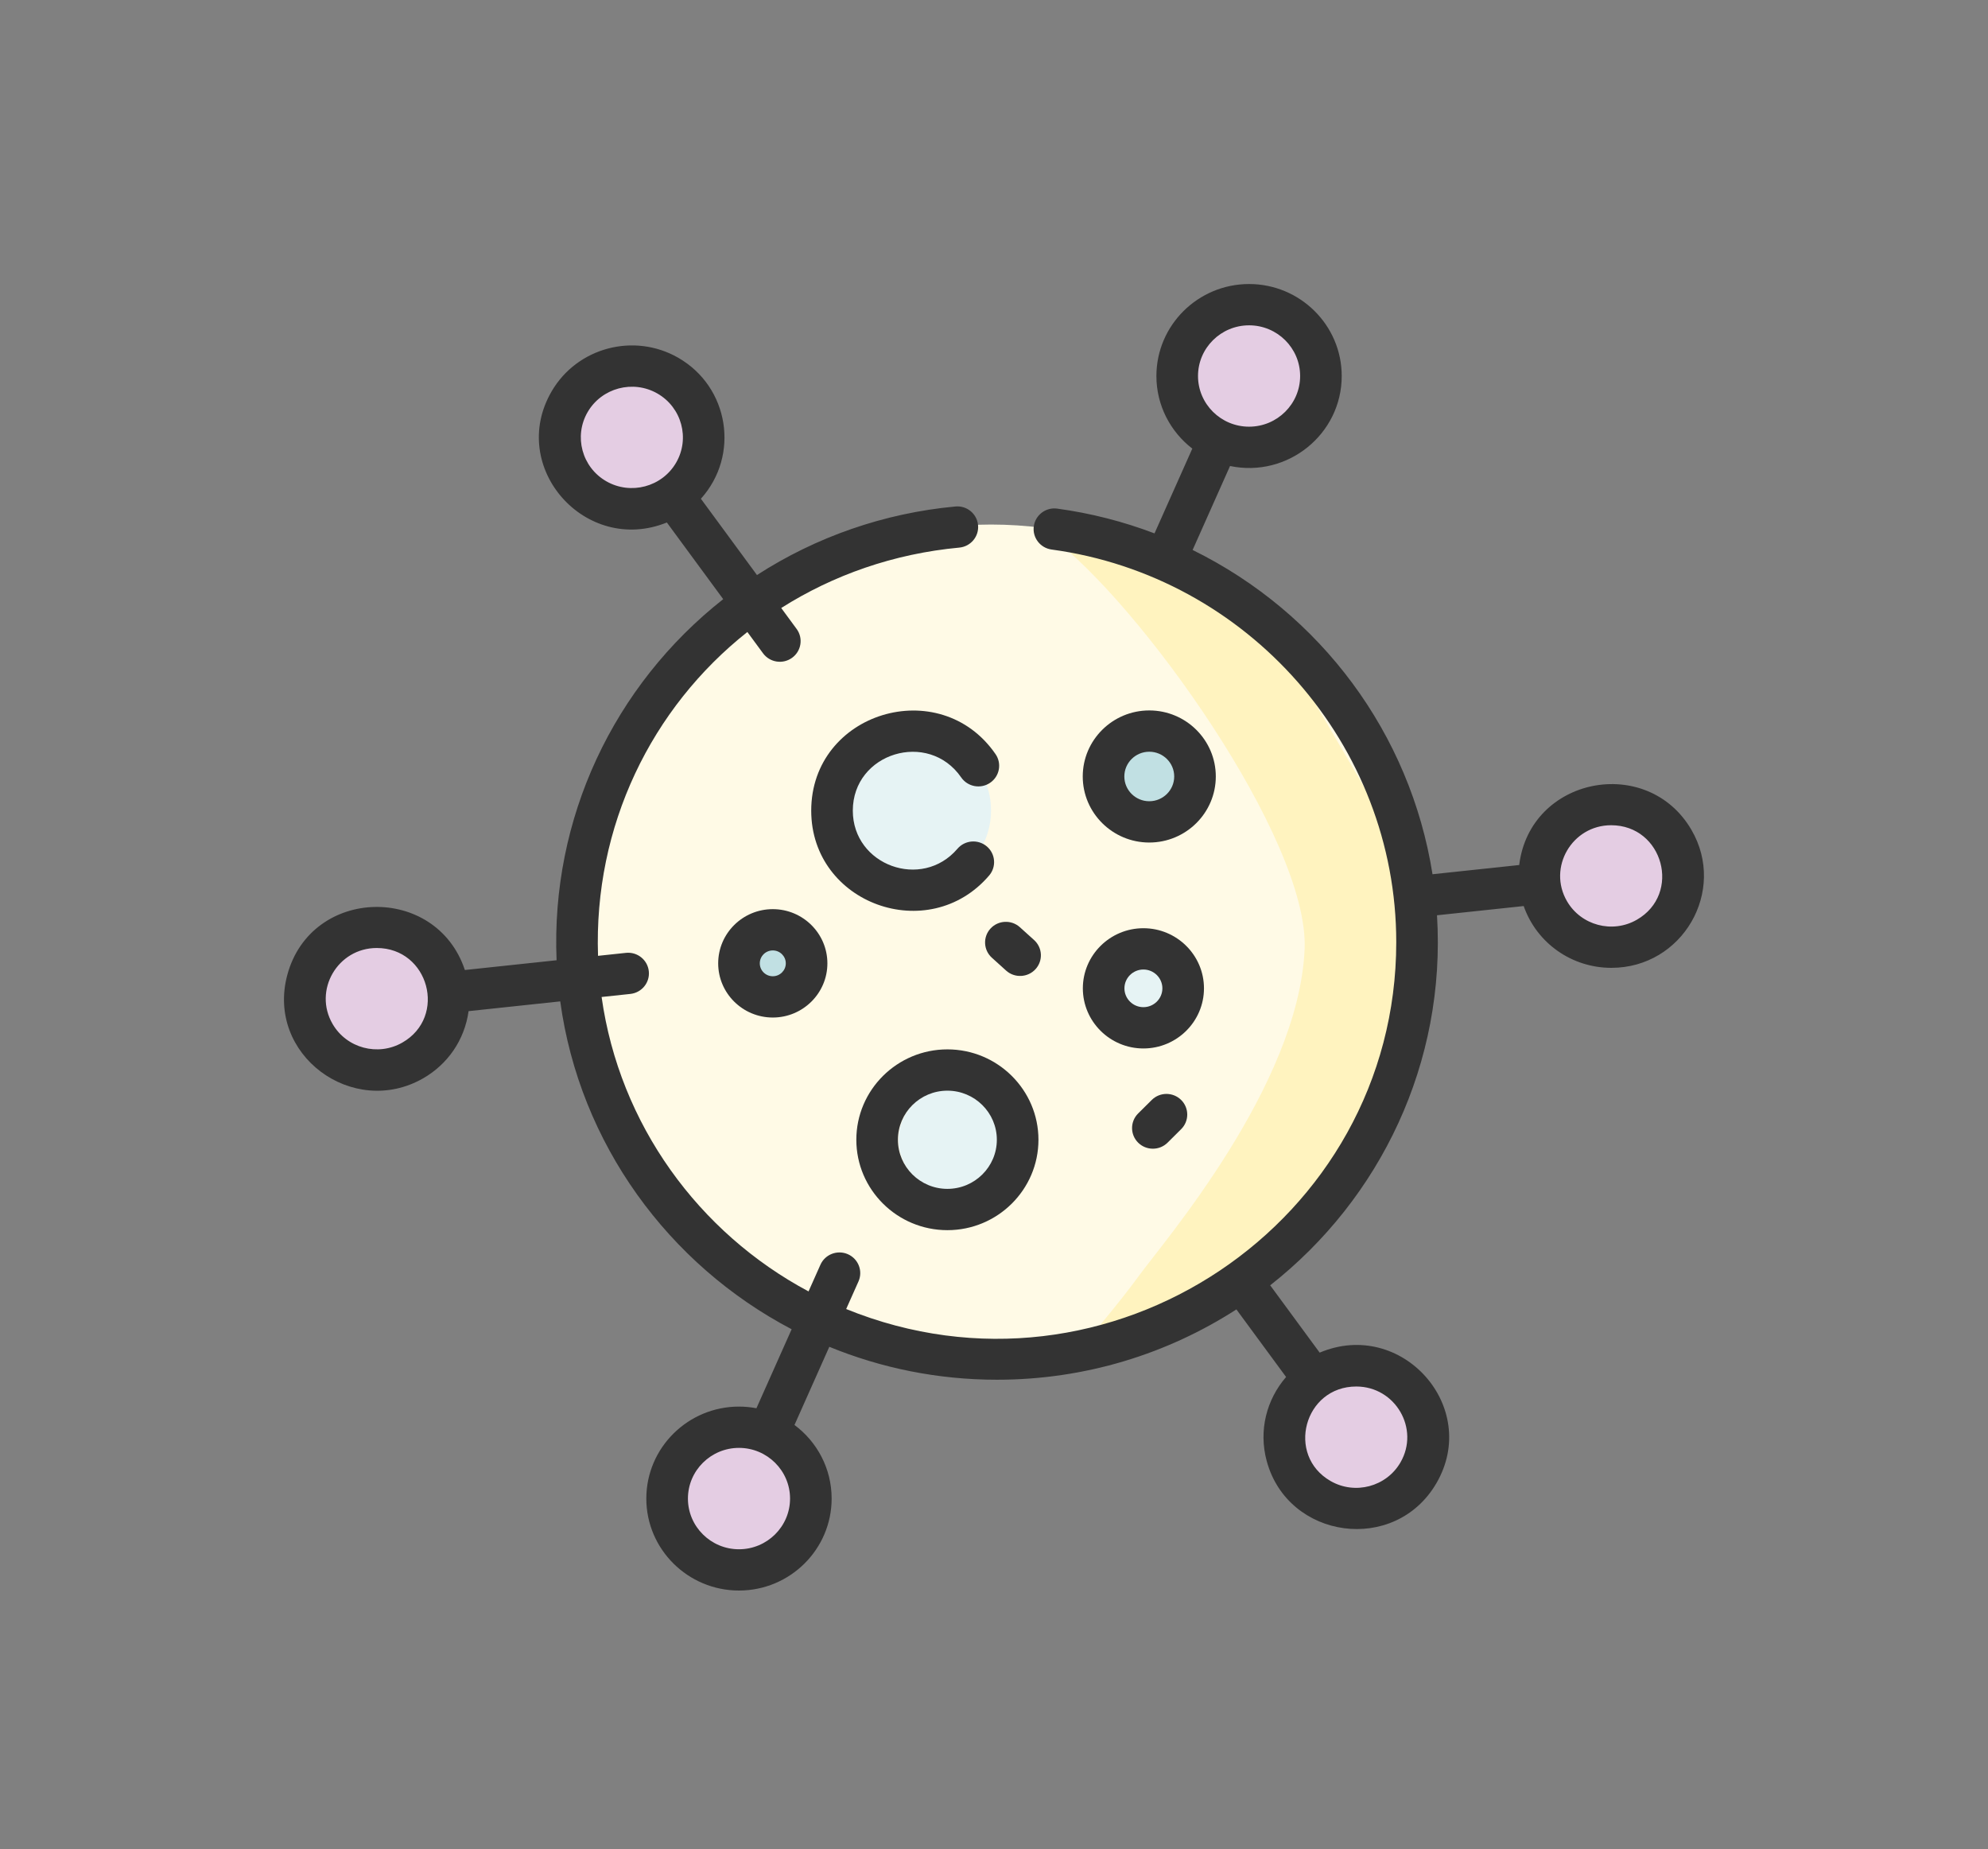 <svg width="100" height="93" viewBox="0 0 100 93" fill="none" xmlns="http://www.w3.org/2000/svg">
<rect x="0" y="0" width="100" height="93" fill="#808080" stroke="none"/>
<mask id="mask0" mask-type="alpha" maskUnits="userSpaceOnUse" x="0" y="0" width="100" height="93">
<rect width="100" height="92.857" fill="#C4C4C4"/>
</mask>
<g mask="url(#mask0)">
<ellipse cx="49.851" cy="47.441" rx="20.684" ry="21.058" fill="#FFFAE6"/>
<path d="M65.625 47.74C65.863 42.244 57.291 30.266 52.827 26.98H55.803L64.732 32.954L70.684 43.11V53.116L64.732 62.227L54.018 68.201C54.712 67.404 56.339 65.483 57.291 64.168C58.482 62.525 65.327 54.61 65.625 47.74Z" fill="#FFF3BF"/>
<ellipse cx="31.676" cy="22.018" rx="3.815" ry="3.829" fill="#E4CDE3"/>
<ellipse cx="62.777" cy="19.305" rx="3.815" ry="3.829" fill="#E4CDE3"/>
<ellipse cx="81.155" cy="43.612" rx="3.815" ry="3.829" fill="#E4CDE3"/>
<ellipse cx="68.432" cy="72.847" rx="3.815" ry="3.829" fill="#E4CDE3"/>
<ellipse cx="37.364" cy="74.889" rx="3.815" ry="3.829" fill="#E4CDE3"/>
<ellipse cx="19.461" cy="50.194" rx="3.815" ry="3.829" fill="#E4CDE3"/>
<path d="M85.084 41.742C82.869 37.935 76.962 39.069 76.419 43.508L72.058 43.972C70.943 36.915 66.445 30.837 59.991 27.662L61.873 23.439C64.774 24.043 67.491 21.835 67.491 18.912C67.491 16.361 65.4 14.286 62.831 14.286C60.261 14.286 58.169 16.361 58.169 18.912C58.169 20.396 58.878 21.717 59.975 22.564L58.074 26.828C56.506 26.232 54.865 25.811 53.18 25.582C52.609 25.503 52.081 25.902 52.002 26.471C51.924 27.039 52.325 27.562 52.897 27.64C62.781 28.98 70.234 37.47 70.234 47.387C70.234 61.492 55.761 71.207 42.564 65.841L43.183 64.453C43.416 63.929 43.178 63.316 42.649 63.083C42.122 62.852 41.503 63.088 41.269 63.613L40.671 64.955C35.143 62.004 31.161 56.558 30.262 50.146L31.708 49.992C32.282 49.93 32.698 49.419 32.636 48.849C32.575 48.279 32.059 47.865 31.484 47.927L30.082 48.076C29.858 41.547 32.767 35.608 37.594 31.788L38.382 32.859C38.722 33.322 39.376 33.425 39.843 33.086C40.31 32.748 40.412 32.098 40.072 31.635L39.297 30.581C41.911 28.925 44.953 27.85 48.254 27.543C48.829 27.489 49.252 26.983 49.198 26.412C49.144 25.841 48.633 25.42 48.059 25.475C44.469 25.809 41.054 27.001 38.077 28.923L35.256 25.086C37.226 22.901 36.674 19.459 34.114 17.993C31.889 16.717 29.032 17.477 27.747 19.686C25.528 23.502 29.452 27.932 33.544 26.28L36.379 30.136C30.858 34.486 27.703 41.172 27.997 48.298L23.384 48.789C21.943 44.454 15.653 44.586 14.453 49.033C13.367 53.056 17.75 56.263 21.285 54.237C22.508 53.536 23.366 52.325 23.571 50.858L28.181 50.367C29.162 57.53 33.627 63.607 39.821 66.858L38.05 70.831C37.765 70.777 37.472 70.748 37.172 70.748C34.602 70.748 32.511 72.823 32.511 75.374C32.511 77.924 34.602 80 37.172 80C39.742 80 41.833 77.924 41.833 75.374C41.833 73.861 41.098 72.516 39.964 71.672L41.716 67.741C44.318 68.807 47.167 69.397 50.152 69.397C54.588 69.397 58.724 68.096 62.193 65.86L64.693 69.259C63.705 70.398 63.304 71.956 63.717 73.483C64.782 77.43 70.171 78.182 72.255 74.599C74.49 70.755 70.488 66.297 66.382 68.034L63.893 64.648C69.444 60.286 72.741 53.447 72.284 46.036L76.644 45.572C77.304 47.449 79.073 48.68 81.055 48.68C84.636 48.68 86.871 44.815 85.084 41.742ZM62.831 16.363C64.247 16.363 65.399 17.506 65.399 18.912C65.399 20.317 64.247 21.461 62.831 21.461C61.414 21.461 60.262 20.317 60.262 18.912C60.262 17.506 61.414 16.363 62.831 16.363ZM30.5 24.208C29.273 23.505 28.852 21.943 29.56 20.725C30.268 19.507 31.843 19.09 33.068 19.792C34.294 20.495 34.716 22.057 34.008 23.274C33.3 24.491 31.726 24.91 30.5 24.208ZM20.239 52.439C19.012 53.142 17.439 52.723 16.731 51.505C15.745 49.812 16.981 47.682 18.95 47.682C21.57 47.682 22.506 51.139 20.239 52.439ZM37.172 77.924C35.756 77.924 34.604 76.78 34.604 75.375C34.604 73.969 35.756 72.825 37.172 72.825C38.588 72.825 39.741 73.969 39.741 75.375C39.741 76.78 38.588 77.924 37.172 77.924ZM68.223 69.738C70.193 69.738 71.428 71.868 70.443 73.561C69.735 74.779 68.161 75.197 66.934 74.494C64.672 73.198 65.6 69.738 68.223 69.738ZM82.332 46.263C81.106 46.966 79.532 46.548 78.823 45.33C77.838 43.636 79.074 41.507 81.043 41.507C83.663 41.507 84.599 44.964 82.332 46.263Z" fill="#333333"/>
<ellipse cx="47.729" cy="57.328" rx="2.531" ry="2.54" fill="#E6F3F4"/>
<ellipse cx="57.515" cy="39.473" rx="2.531" ry="2.54" fill="#C1E0E3"/>
<ellipse cx="57.065" cy="49.458" rx="2.306" ry="2.315" fill="#E6F3F4"/>
<ellipse cx="38.873" cy="48.68" rx="2.306" ry="2.315" fill="#C1E0E3"/>
<ellipse cx="46.036" cy="40.762" rx="3.815" ry="3.829" fill="#E6F3F4"/>
<path d="M47.656 52.781C45.13 52.781 43.075 54.82 43.075 57.327C43.075 59.834 45.13 61.874 47.656 61.874C50.181 61.874 52.236 59.834 52.236 57.327C52.236 54.82 50.181 52.781 47.656 52.781ZM47.656 59.797C46.283 59.797 45.167 58.689 45.167 57.327C45.167 55.966 46.283 54.858 47.656 54.858C49.027 54.858 50.143 55.966 50.143 57.327C50.143 58.689 49.027 59.797 47.656 59.797Z" fill="#333333"/>
<path d="M57.515 46.687C55.836 46.687 54.469 48.044 54.469 49.711C54.469 51.378 55.836 52.735 57.515 52.735C59.195 52.735 60.562 51.378 60.562 49.711C60.562 48.044 59.195 46.687 57.515 46.687ZM57.515 50.658C56.989 50.658 56.561 50.233 56.561 49.711C56.561 49.189 56.989 48.764 57.515 48.764C58.041 48.764 58.47 49.189 58.47 49.711C58.47 50.233 58.041 50.658 57.515 50.658Z" fill="#333333"/>
<path d="M36.126 48.454C36.126 49.956 37.358 51.179 38.873 51.179C40.387 51.179 41.619 49.956 41.619 48.454C41.619 46.951 40.387 45.728 38.873 45.728C37.358 45.727 36.126 46.95 36.126 48.454ZM39.527 48.454C39.527 48.812 39.233 49.103 38.873 49.103C38.512 49.103 38.219 48.811 38.219 48.454C38.219 48.096 38.512 47.804 38.873 47.804C39.233 47.804 39.527 48.096 39.527 48.454Z" fill="#333333"/>
<path d="M57.81 35.733C55.965 35.733 54.464 37.223 54.464 39.055C54.464 40.886 55.965 42.377 57.81 42.377C59.656 42.377 61.157 40.886 61.157 39.055C61.157 37.223 59.656 35.733 57.81 35.733ZM57.81 40.3C57.119 40.3 56.556 39.741 56.556 39.055C56.556 38.368 57.119 37.81 57.81 37.81C58.502 37.81 59.065 38.368 59.065 39.055C59.065 39.741 58.502 40.3 57.81 40.3Z" fill="#333333"/>
<path d="M57.935 55.326L57.251 56.004C56.843 56.41 56.843 57.067 57.251 57.473C57.66 57.878 58.322 57.878 58.731 57.473L59.414 56.794C59.823 56.389 59.823 55.731 59.414 55.325C59.006 54.92 58.343 54.92 57.935 55.326Z" fill="#333333"/>
<path d="M49.894 48.172L50.609 48.818C51.036 49.204 51.699 49.172 52.087 48.748C52.476 48.324 52.444 47.667 52.016 47.281L51.301 46.636C50.874 46.25 50.212 46.281 49.823 46.705C49.435 47.13 49.466 47.786 49.894 48.172Z" fill="#333333"/>
<path d="M40.806 40.774C40.806 45.462 46.715 47.59 49.757 44.034C50.13 43.597 50.076 42.941 49.636 42.57C49.195 42.199 48.535 42.253 48.161 42.691C46.367 44.789 42.898 43.522 42.898 40.774C42.898 37.864 46.7 36.71 48.35 39.103C48.676 39.576 49.328 39.697 49.804 39.373C50.281 39.049 50.403 38.403 50.077 37.93C47.274 33.865 40.806 35.824 40.806 40.774Z" fill="#333333"/>
</g>
</svg>
